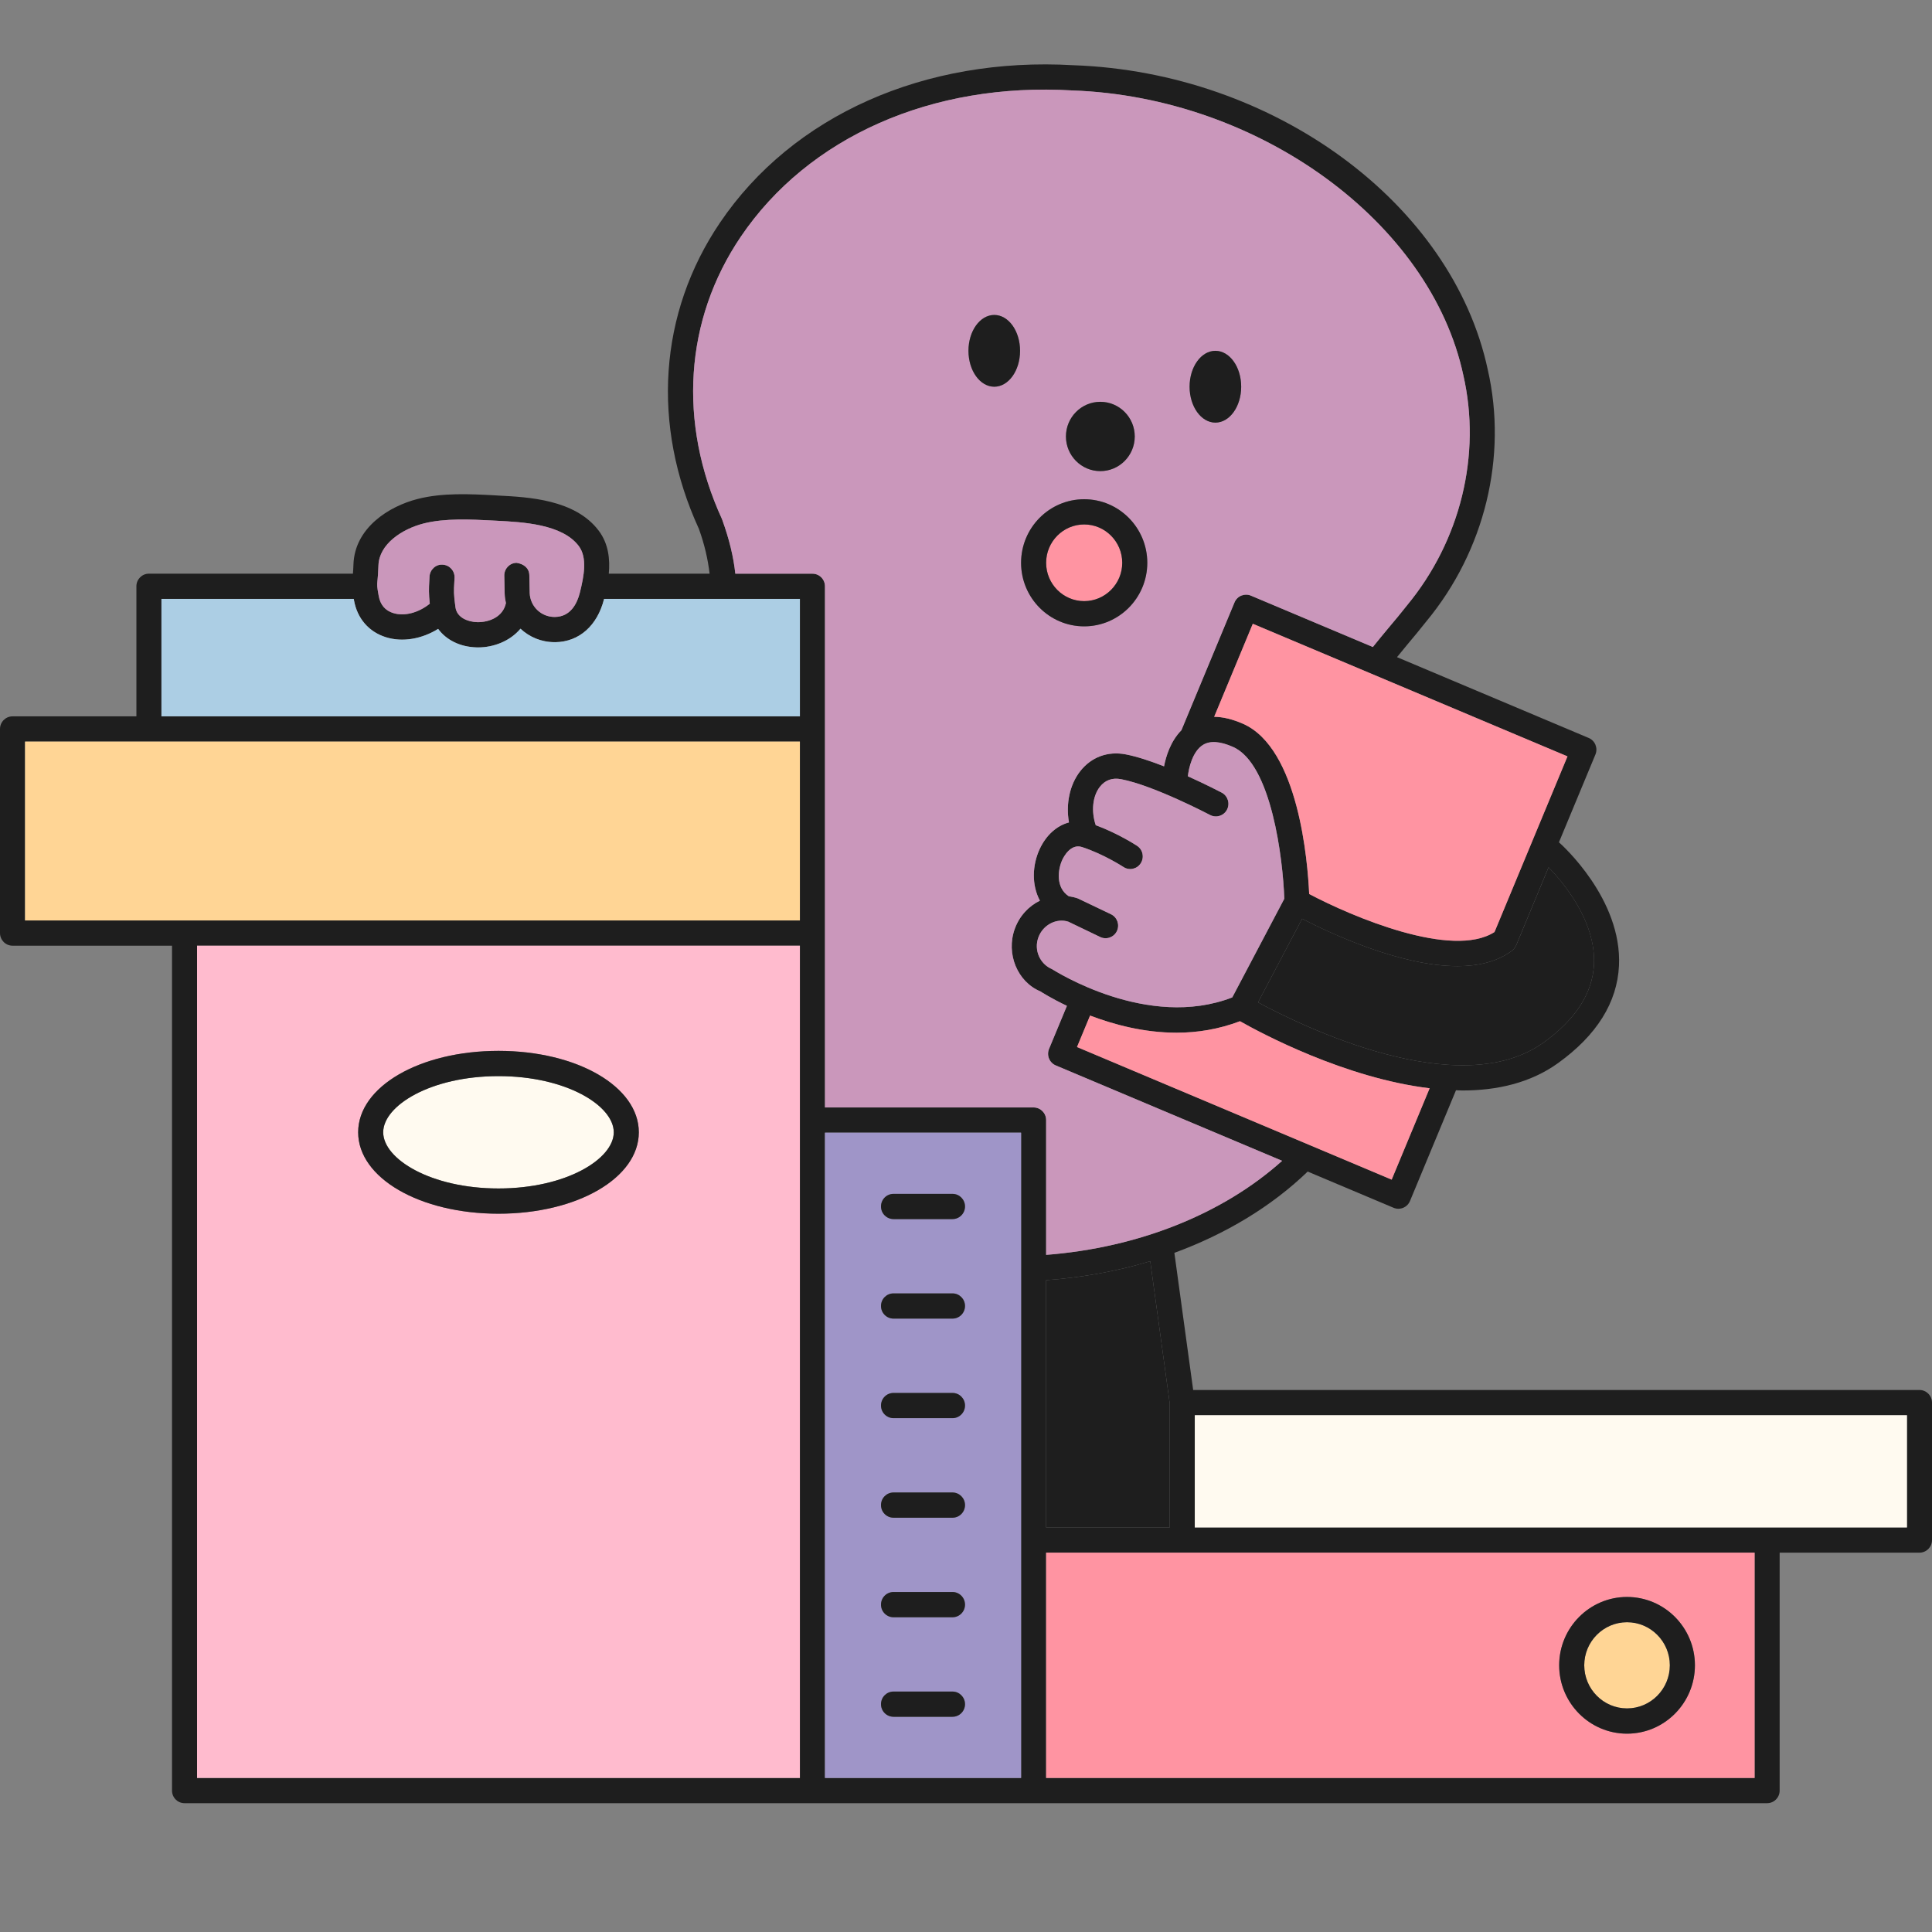 <svg width="55" height="55" viewBox="0 0 55 55" fill="none" xmlns="http://www.w3.org/2000/svg">
<rect x="0" y="0" width="55" height="55" fill="#808080" stroke="none"/>
<path d="M54.644 39.57H33.967L33.432 35.666C34.897 35.128 36.198 34.345 37.227 33.352L39.672 34.383C39.718 34.402 39.764 34.411 39.81 34.411C39.95 34.411 40.082 34.328 40.139 34.191L41.449 31.037C41.509 31.038 41.57 31.044 41.631 31.044C42.619 31.044 43.571 30.829 44.358 30.262C45.455 29.471 46.038 28.54 46.089 27.494C46.182 25.59 44.458 24.047 44.385 23.983C44.383 23.982 44.381 23.981 44.379 23.98L45.419 21.478C45.494 21.295 45.409 21.085 45.227 21.008L39.77 18.708C39.865 18.592 39.958 18.475 40.055 18.36C40.246 18.132 40.436 17.906 40.607 17.687C42.268 15.68 42.92 13.001 42.354 10.525C41.341 5.786 36.268 2.06 30.563 1.857C26.326 1.61 22.561 3.286 20.496 6.34C18.755 8.913 18.54 12.099 19.895 15.053C20.064 15.519 20.153 15.934 20.201 16.331H17.331C17.368 15.932 17.328 15.482 17.043 15.106C16.372 14.219 15.049 14.151 14.175 14.107L14.084 14.101C13.386 14.064 12.596 14.023 11.888 14.205C11.068 14.414 10.097 15.028 10.062 16.069C10.058 16.183 10.053 16.263 10.047 16.331H4.24C4.043 16.331 3.883 16.492 3.883 16.69V20.393H0.357C0.159 20.393 0 20.554 0 20.752V26.562C0 26.761 0.16 26.922 0.357 26.922H4.897V50.974C4.897 51.173 5.056 51.333 5.253 51.333H50.306C50.503 51.333 50.663 51.172 50.663 50.974V44.201H54.643C54.841 44.201 55 44.041 55 43.842V39.929C55 39.731 54.84 39.57 54.643 39.57H54.644ZM39.619 33.582L30.66 29.807L31.032 28.911C31.709 29.168 32.565 29.399 33.498 29.399C34.082 29.399 34.693 29.302 35.3 29.072C35.906 29.416 38.291 30.692 40.698 30.981L39.618 33.582L39.619 33.582ZM31.628 26.027L30.682 25.575C30.597 25.546 30.512 25.527 30.426 25.514C30.052 25.27 30.111 24.76 30.243 24.475C30.28 24.396 30.479 24.009 30.801 24.113C31.422 24.315 31.975 24.677 31.981 24.68C32.145 24.79 32.366 24.744 32.474 24.577C32.582 24.41 32.537 24.188 32.372 24.08C32.349 24.064 31.832 23.727 31.195 23.492C31.063 23.103 31.1 22.671 31.312 22.399C31.462 22.208 31.666 22.134 31.917 22.182C32.85 22.361 34.433 23.193 34.449 23.201C34.624 23.293 34.84 23.224 34.931 23.05C35.022 22.874 34.955 22.657 34.78 22.564C34.746 22.547 34.342 22.335 33.817 22.099C33.84 21.875 33.948 21.388 34.25 21.204C34.449 21.082 34.736 21.101 35.102 21.263C36.2 21.747 36.523 24.461 36.563 25.585L35.081 28.394C32.671 29.329 30.032 27.637 29.951 27.59C29.602 27.441 29.43 27.044 29.561 26.686C29.694 26.32 30.087 26.13 30.415 26.239L31.322 26.675C31.499 26.76 31.712 26.684 31.797 26.507C31.882 26.327 31.807 26.113 31.629 26.027L31.628 26.027ZM45.377 27.461C45.336 28.276 44.853 29.022 43.943 29.678C41.528 31.417 37.005 29.179 35.814 28.535L37.069 26.155C37.87 26.569 39.861 27.504 41.492 27.504C42.071 27.504 42.602 27.384 43.018 27.082C43.022 27.08 43.025 27.078 43.028 27.076C43.033 27.073 43.038 27.072 43.042 27.068C43.091 27.032 43.123 26.984 43.147 26.933C43.15 26.927 43.156 26.925 43.159 26.919L44.084 24.691C44.476 25.093 45.439 26.211 45.376 27.461H45.377ZM44.623 21.532L42.545 26.532C41.342 27.307 38.493 26.097 37.269 25.45C37.228 24.53 36.971 21.303 35.387 20.605C35.091 20.475 34.816 20.408 34.565 20.405L35.664 17.757L44.623 21.532ZM10.746 16.528C10.755 16.438 10.767 16.313 10.773 16.094C10.794 15.492 11.436 15.061 12.062 14.901C12.666 14.748 13.399 14.786 14.046 14.819L14.137 14.824C14.881 14.862 16.004 14.919 16.475 15.542C16.727 15.875 16.624 16.401 16.507 16.87C16.429 17.183 16.243 17.557 15.798 17.563H15.787C15.405 17.563 15.095 17.264 15.079 16.885L15.069 16.374C15.065 16.175 14.913 16.053 14.705 16.022C14.507 16.026 14.352 16.191 14.356 16.39L14.367 16.907C14.37 16.997 14.383 17.084 14.402 17.168C14.321 17.557 13.938 17.716 13.587 17.712C13.327 17.704 13.008 17.59 12.966 17.288C12.913 16.916 12.919 16.813 12.932 16.587L12.94 16.451C12.95 16.253 12.798 16.084 12.601 16.075C12.407 16.059 12.237 16.218 12.227 16.415L12.22 16.545C12.209 16.751 12.203 16.898 12.235 17.186C11.923 17.438 11.518 17.554 11.197 17.453C10.965 17.381 10.825 17.216 10.78 16.963C10.73 16.686 10.732 16.664 10.745 16.527L10.746 16.528ZM22.771 31.886V50.615H5.61V26.922H22.771V31.886ZM22.771 26.203H0.713V21.112H22.771V26.203ZM22.771 20.393H4.596V17.049H10.071C10.074 17.065 10.075 17.074 10.078 17.091C10.171 17.607 10.502 17.989 10.988 18.14C11.46 18.289 12.012 18.19 12.473 17.903C12.704 18.217 13.094 18.417 13.568 18.43C13.583 18.43 13.598 18.43 13.613 18.43C14.042 18.43 14.514 18.259 14.818 17.897C15.071 18.135 15.412 18.281 15.788 18.281H15.81C16.488 18.271 17.006 17.811 17.198 17.049H22.772V20.392L22.771 20.393ZM29.068 36.13C29.068 36.13 29.067 36.133 29.067 36.134C29.067 36.135 29.068 36.136 29.068 36.137V50.615H23.485V32.245H29.068V36.13ZM29.424 31.526H23.485V16.69C23.485 16.492 23.325 16.331 23.128 16.331H20.933C20.883 15.855 20.762 15.349 20.554 14.778C19.296 12.033 19.489 9.104 21.086 6.743C23.008 3.901 26.531 2.336 30.53 2.575C35.838 2.762 40.726 6.322 41.658 10.682C42.176 12.945 41.579 15.392 40.053 17.235C39.881 17.456 39.697 17.675 39.511 17.895C39.366 18.068 39.224 18.244 39.083 18.419L35.611 16.956C35.525 16.919 35.426 16.921 35.338 16.955C35.251 16.991 35.181 17.061 35.144 17.149L33.632 20.788C33.323 21.103 33.193 21.53 33.138 21.816C32.761 21.669 32.377 21.539 32.05 21.476C31.536 21.376 31.064 21.553 30.75 21.956C30.45 22.342 30.339 22.885 30.431 23.413C30.089 23.503 29.785 23.767 29.598 24.17C29.388 24.622 29.362 25.189 29.604 25.64C29.285 25.796 29.024 26.072 28.891 26.437C28.628 27.157 28.971 27.954 29.616 28.222C29.652 28.246 29.931 28.424 30.373 28.634L29.864 29.86C29.828 29.948 29.828 30.047 29.864 30.135C29.9 30.223 29.968 30.294 30.056 30.33L36.5 33.046C34.81 34.56 32.412 35.519 29.781 35.723V31.885C29.781 31.686 29.621 31.526 29.424 31.526V31.526ZM33.3 39.953V43.483H29.781V36.444C30.808 36.368 31.805 36.188 32.745 35.904L33.3 39.953ZM49.95 50.615H29.781V44.201H49.95V50.615ZM54.287 43.483H34.013V40.289H54.287V43.483Z" fill="#1E1E1E"/>
<path d="M34.013 43.483H50.306H54.287V40.289H34.013V43.483Z" fill="#FFFAF0"/>
<path d="M29.781 44.201V50.615H49.95V44.201H29.781ZM46.318 45.462C47.384 45.462 48.251 46.335 48.251 47.407C48.251 48.48 47.384 49.354 46.318 49.354C45.253 49.354 44.387 48.481 44.387 47.407C44.387 46.334 45.253 45.462 46.318 45.462Z" fill="#FF94A2"/>
<path d="M46.318 48.635C46.99 48.635 47.537 48.084 47.537 47.407C47.537 46.73 46.99 46.181 46.318 46.181C45.646 46.181 45.1 46.731 45.1 47.407C45.1 48.084 45.647 48.635 46.318 48.635Z" fill="#FFD595"/>
<path d="M0.713 21.111V26.203H5.253H22.771V21.111H4.24H0.713Z" fill="#FFD595"/>
<path d="M5.61 50.615H22.771V26.922H5.61V50.615ZM14.191 29.916C16.431 29.916 18.186 30.934 18.186 32.234C18.186 33.534 16.431 34.551 14.191 34.551C11.951 34.551 10.196 33.534 10.196 32.234C10.196 30.934 11.951 29.916 14.191 29.916Z" fill="#FFBBCE"/>
<path d="M14.191 33.833C16.125 33.833 17.472 32.991 17.472 32.234C17.472 31.477 16.125 30.635 14.191 30.635C12.257 30.635 10.909 31.478 10.909 32.234C10.909 32.99 12.257 33.833 14.191 33.833Z" fill="#FFFAF0"/>
<path d="M11.198 17.453C11.519 17.554 11.924 17.439 12.235 17.186C12.203 16.898 12.209 16.751 12.221 16.546L12.228 16.415C12.238 16.218 12.407 16.06 12.602 16.075C12.799 16.085 12.95 16.253 12.94 16.452L12.933 16.588C12.92 16.813 12.913 16.916 12.966 17.289C13.009 17.589 13.327 17.704 13.588 17.712C13.938 17.716 14.321 17.557 14.403 17.169C14.384 17.084 14.37 16.997 14.367 16.907L14.356 16.39C14.352 16.191 14.508 16.027 14.705 16.023C14.913 16.053 15.065 16.176 15.069 16.375L15.08 16.885C15.095 17.265 15.406 17.564 15.788 17.564H15.799C16.243 17.557 16.429 17.183 16.508 16.871C16.624 16.402 16.727 15.875 16.475 15.543C16.005 14.919 14.881 14.863 14.138 14.824L14.046 14.819C13.399 14.785 12.666 14.749 12.063 14.902C11.436 15.062 10.795 15.493 10.774 16.094C10.766 16.314 10.755 16.438 10.746 16.528C10.733 16.666 10.731 16.687 10.781 16.964C10.826 17.218 10.966 17.383 11.198 17.454L11.198 17.453Z" fill="#CA97BB"/>
<path d="M29.781 35.724C32.412 35.519 34.81 34.561 36.5 33.046L30.056 30.331C29.968 30.294 29.899 30.224 29.863 30.136C29.827 30.048 29.828 29.949 29.864 29.86L30.373 28.635C29.931 28.424 29.652 28.246 29.616 28.222C28.971 27.954 28.628 27.157 28.89 26.437C29.024 26.073 29.285 25.796 29.604 25.64C29.362 25.189 29.388 24.622 29.597 24.171C29.785 23.768 30.089 23.503 30.431 23.413C30.339 22.886 30.45 22.342 30.75 21.956C31.064 21.553 31.536 21.376 32.05 21.476C32.377 21.539 32.761 21.669 33.138 21.816C33.192 21.531 33.322 21.103 33.632 20.789L35.144 17.149C35.181 17.061 35.25 16.992 35.338 16.955C35.426 16.921 35.524 16.919 35.611 16.957L39.082 18.419C39.224 18.244 39.366 18.068 39.511 17.896C39.697 17.675 39.881 17.456 40.053 17.236C41.578 15.392 42.176 12.945 41.658 10.683C40.726 6.322 35.838 2.763 30.53 2.575C26.531 2.336 23.008 3.901 21.086 6.743C19.489 9.104 19.295 12.033 20.554 14.779C20.762 15.35 20.882 15.856 20.933 16.332H23.128C23.326 16.332 23.485 16.492 23.485 16.691V31.527H29.424C29.622 31.527 29.781 31.688 29.781 31.886V35.724V35.724ZM34.6 9.987C35.005 9.987 35.334 10.445 35.334 11.009C35.334 11.573 35.005 12.031 34.6 12.031C34.194 12.031 33.865 11.573 33.865 11.009C33.865 10.445 34.194 9.987 34.6 9.987ZM31.324 11.438C31.865 11.438 32.304 11.88 32.304 12.425C32.304 12.969 31.865 13.411 31.324 13.411C30.784 13.411 30.345 12.969 30.345 12.425C30.345 11.88 30.784 11.438 31.324 11.438ZM30.864 14.212C31.855 14.212 32.661 15.024 32.661 16.022C32.661 17.02 31.855 17.831 30.864 17.831C29.873 17.831 29.068 17.02 29.068 16.022C29.068 15.024 29.873 14.212 30.864 14.212ZM28.305 11.009C27.899 11.009 27.57 10.551 27.57 9.987C27.57 9.423 27.899 8.966 28.305 8.966C28.71 8.966 29.039 9.423 29.039 9.987C29.039 10.551 28.71 11.009 28.305 11.009Z" fill="#CA97BB"/>
<path d="M30.864 17.113C31.461 17.113 31.947 16.623 31.947 16.022C31.947 15.421 31.461 14.93 30.864 14.93C30.266 14.93 29.781 15.42 29.781 16.022C29.781 16.624 30.266 17.113 30.864 17.113Z" fill="#FF94A2"/>
<path d="M15.809 18.281H15.787C15.411 18.281 15.071 18.136 14.817 17.898C14.514 18.259 14.042 18.431 13.613 18.431C13.598 18.431 13.583 18.431 13.567 18.43C13.094 18.417 12.704 18.218 12.473 17.903C12.012 18.19 11.46 18.289 10.987 18.141C10.501 17.99 10.169 17.608 10.078 17.091C10.075 17.075 10.074 17.065 10.071 17.05H4.596V20.393H22.771V17.05H17.197C17.006 17.812 16.487 18.272 15.809 18.282L15.809 18.281Z" fill="#ACCEE4"/>
<path d="M29.781 43.483H33.3V39.953L32.745 35.904C31.805 36.188 30.808 36.368 29.781 36.444V43.483Z" fill="#1E1E1E"/>
<path d="M23.485 50.615H29.068V36.137C29.068 36.137 29.067 36.135 29.067 36.134C29.067 36.132 29.068 36.131 29.068 36.129V32.245H23.485V50.615ZM25.436 33.987H27.116C27.313 33.987 27.472 34.147 27.472 34.346C27.472 34.545 27.312 34.705 27.116 34.705H25.436C25.239 34.705 25.08 34.544 25.08 34.346C25.08 34.148 25.24 33.987 25.436 33.987ZM25.436 36.82H27.116C27.313 36.82 27.472 36.981 27.472 37.179C27.472 37.377 27.312 37.538 27.116 37.538H25.436C25.239 37.538 25.08 37.377 25.08 37.179C25.08 36.981 25.24 36.82 25.436 36.82ZM25.436 39.654H27.116C27.313 39.654 27.472 39.814 27.472 40.013C27.472 40.211 27.312 40.372 27.116 40.372H25.436C25.239 40.372 25.08 40.211 25.08 40.013C25.08 39.814 25.24 39.654 25.436 39.654ZM25.436 42.488H27.116C27.313 42.488 27.472 42.649 27.472 42.847C27.472 43.045 27.312 43.206 27.116 43.206H25.436C25.239 43.206 25.08 43.045 25.08 42.847C25.08 42.649 25.24 42.488 25.436 42.488ZM25.436 45.321H27.116C27.313 45.321 27.472 45.482 27.472 45.68C27.472 45.879 27.312 46.04 27.116 46.04H25.436C25.239 46.04 25.08 45.879 25.08 45.68C25.08 45.482 25.24 45.321 25.436 45.321ZM25.436 48.155H27.116C27.313 48.155 27.472 48.316 27.472 48.514C27.472 48.712 27.312 48.873 27.116 48.873H25.436C25.239 48.873 25.08 48.712 25.08 48.514C25.08 48.316 25.24 48.155 25.436 48.155Z" fill="#9F95C8"/>
<path d="M34.565 20.406C34.817 20.408 35.092 20.475 35.387 20.605C36.971 21.304 37.228 24.532 37.27 25.451C38.493 26.098 41.342 27.308 42.546 26.533L44.623 21.533L35.665 17.758L34.565 20.406Z" fill="#FF94A2"/>
<path d="M33.498 29.399C32.565 29.399 31.709 29.168 31.032 28.911L30.66 29.807L39.618 33.582L40.699 30.981C38.291 30.691 35.906 29.415 35.3 29.072C34.693 29.302 34.082 29.399 33.498 29.399L33.498 29.399Z" fill="#FF94A2"/>
<path d="M31.321 26.675L30.414 26.239C30.085 26.13 29.694 26.32 29.56 26.686C29.428 27.045 29.6 27.442 29.949 27.59C30.031 27.637 32.67 29.329 35.08 28.394L36.561 25.585C36.522 24.461 36.198 21.747 35.1 21.263C34.734 21.101 34.448 21.082 34.249 21.204C33.947 21.388 33.839 21.874 33.816 22.099C34.34 22.335 34.745 22.547 34.779 22.564C34.953 22.657 35.021 22.874 34.929 23.05C34.838 23.225 34.623 23.293 34.448 23.201C34.432 23.193 32.849 22.361 31.915 22.182C31.665 22.134 31.46 22.208 31.31 22.399C31.099 22.671 31.062 23.103 31.193 23.492C31.831 23.727 32.347 24.064 32.371 24.08C32.535 24.188 32.581 24.411 32.473 24.577C32.365 24.744 32.144 24.79 31.98 24.68C31.974 24.677 31.421 24.314 30.8 24.113C30.478 24.009 30.279 24.396 30.242 24.475C30.11 24.76 30.051 25.27 30.425 25.514C30.51 25.527 30.596 25.546 30.68 25.575L31.627 26.027C31.805 26.113 31.88 26.326 31.795 26.506C31.709 26.684 31.497 26.759 31.32 26.675L31.321 26.675Z" fill="#CA97BB"/>
<path d="M43.159 26.919C43.157 26.925 43.15 26.927 43.148 26.933C43.123 26.984 43.091 27.032 43.042 27.068C43.038 27.071 43.033 27.073 43.028 27.076C43.025 27.079 43.022 27.081 43.019 27.082C42.602 27.384 42.07 27.504 41.492 27.504C39.861 27.504 37.87 26.568 37.069 26.155L35.814 28.535C37.005 29.179 41.528 31.417 43.943 29.678C44.853 29.022 45.336 28.276 45.377 27.461C45.44 26.211 44.477 25.093 44.085 24.691L43.16 26.919H43.159Z" fill="#1E1E1E"/>
<path d="M14.191 34.552C16.431 34.552 18.186 33.534 18.186 32.234C18.186 30.935 16.431 29.916 14.191 29.916C11.951 29.916 10.196 30.934 10.196 32.234C10.196 33.534 11.951 34.552 14.191 34.552ZM14.191 30.635C16.125 30.635 17.473 31.478 17.473 32.234C17.473 32.99 16.125 33.833 14.191 33.833C12.257 33.833 10.909 32.991 10.909 32.234C10.909 31.477 12.257 30.635 14.191 30.635Z" fill="#1E1E1E"/>
<path d="M28.305 11.009C28.71 11.009 29.039 10.552 29.039 9.987C29.039 9.423 28.71 8.966 28.305 8.966C27.899 8.966 27.57 9.423 27.57 9.987C27.57 10.552 27.899 11.009 28.305 11.009Z" fill="#1E1E1E"/>
<path d="M34.6 12.031C35.005 12.031 35.334 11.573 35.334 11.009C35.334 10.445 35.005 9.987 34.6 9.987C34.194 9.987 33.865 10.445 33.865 11.009C33.865 11.573 34.194 12.031 34.6 12.031Z" fill="#1E1E1E"/>
<path d="M31.324 13.412C31.865 13.412 32.304 12.97 32.304 12.425C32.304 11.881 31.865 11.439 31.324 11.439C30.784 11.439 30.345 11.881 30.345 12.425C30.345 12.97 30.784 13.412 31.324 13.412Z" fill="#1E1E1E"/>
<path d="M30.864 17.831C31.855 17.831 32.661 17.02 32.661 16.022C32.661 15.024 31.855 14.212 30.864 14.212C29.873 14.212 29.068 15.024 29.068 16.022C29.068 17.02 29.873 17.831 30.864 17.831ZM30.864 14.93C31.461 14.93 31.948 15.42 31.948 16.022C31.948 16.623 31.461 17.113 30.864 17.113C30.266 17.113 29.781 16.623 29.781 16.022C29.781 15.421 30.266 14.93 30.864 14.93Z" fill="#1E1E1E"/>
<path d="M46.318 49.354C47.384 49.354 48.251 48.481 48.251 47.407C48.251 46.334 47.384 45.462 46.318 45.462C45.253 45.462 44.386 46.335 44.386 47.407C44.386 48.48 45.253 49.354 46.318 49.354ZM46.318 46.181C46.99 46.181 47.537 46.732 47.537 47.407C47.537 48.084 46.99 48.635 46.318 48.635C45.646 48.635 45.1 48.084 45.1 47.407C45.1 46.731 45.647 46.181 46.318 46.181Z" fill="#1E1E1E"/>
<path d="M25.436 34.705H27.116C27.313 34.705 27.472 34.544 27.472 34.346C27.472 34.148 27.312 33.987 27.116 33.987H25.436C25.239 33.987 25.08 34.147 25.08 34.346C25.08 34.545 25.24 34.705 25.436 34.705Z" fill="#1E1E1E"/>
<path d="M25.436 37.538H27.116C27.313 37.538 27.472 37.377 27.472 37.179C27.472 36.981 27.312 36.82 27.116 36.82H25.436C25.239 36.82 25.08 36.981 25.08 37.179C25.08 37.377 25.24 37.538 25.436 37.538Z" fill="#1E1E1E"/>
<path d="M25.436 40.372H27.116C27.313 40.372 27.472 40.211 27.472 40.013C27.472 39.814 27.312 39.654 27.116 39.654H25.436C25.239 39.654 25.08 39.814 25.08 40.013C25.08 40.211 25.24 40.372 25.436 40.372Z" fill="#1E1E1E"/>
<path d="M25.436 43.206H27.116C27.313 43.206 27.472 43.045 27.472 42.847C27.472 42.649 27.312 42.488 27.116 42.488H25.436C25.239 42.488 25.08 42.649 25.08 42.847C25.08 43.045 25.24 43.206 25.436 43.206Z" fill="#1E1E1E"/>
<path d="M25.436 46.04H27.116C27.313 46.04 27.472 45.879 27.472 45.681C27.472 45.482 27.312 45.321 27.116 45.321H25.436C25.239 45.321 25.08 45.482 25.08 45.681C25.08 45.879 25.24 46.04 25.436 46.04Z" fill="#1E1E1E"/>
<path d="M25.436 48.873H27.116C27.313 48.873 27.472 48.712 27.472 48.514C27.472 48.316 27.312 48.155 27.116 48.155H25.436C25.239 48.155 25.08 48.316 25.08 48.514C25.08 48.712 25.24 48.873 25.436 48.873Z" fill="#1E1E1E"/>
</svg>
